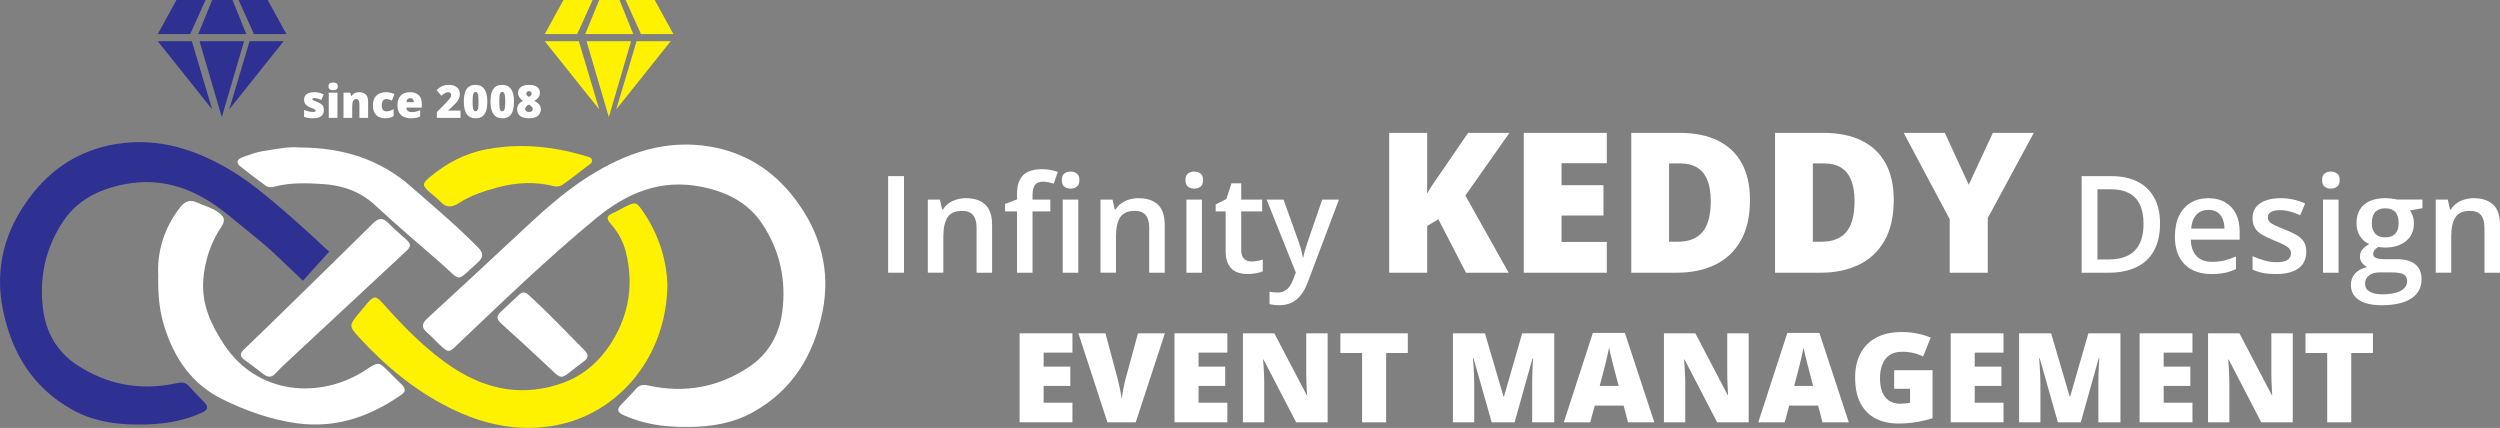 <svg xmlns="http://www.w3.org/2000/svg" xmlns:xlink="http://www.w3.org/1999/xlink" id="Layer_1" x="0px" y="0px" width="363.819px" height="62.273px" viewBox="0 0 363.819 62.273" xml:space="preserve">
<rect x="0" y="0" width="363.819" height="62.273" fill="#808080" stroke="none"/>
<g>
	<g>
		<path fill="#FFFFFF" d="M129.247,39.688V25.632h2.308v14.055H129.247z"></path>
		<path fill="#FFFFFF" d="M140.572,28.843c1.198,0,2.133,0.31,2.802,0.928c0.67,0.619,1.005,1.61,1.005,2.975v6.941h-2.259v-6.519    c0-0.826-0.17-1.446-0.51-1.86c-0.34-0.413-0.865-0.62-1.577-0.62c-1.032,0-1.748,0.317-2.148,0.952    c-0.401,0.634-0.601,1.554-0.601,2.758v5.288h-2.259V29.045h1.759l0.317,1.442h0.125c0.23-0.372,0.518-0.678,0.86-0.918    c0.343-0.24,0.728-0.421,1.154-0.543C139.667,28.904,140.111,28.843,140.572,28.843z"></path>
		<path fill="#FFFFFF" d="M152.849,30.766h-2.586v8.921h-2.259v-8.921h-1.74V29.68l1.74-0.664v-0.74    c0-0.903,0.143-1.621,0.428-2.153s0.695-0.915,1.23-1.149s1.174-0.351,1.918-0.351c0.487,0,0.933,0.04,1.336,0.12    s0.744,0.172,1.019,0.274l-0.586,1.711c-0.218-0.07-0.461-0.136-0.73-0.197c-0.27-0.061-0.558-0.091-0.865-0.091    c-0.513,0-0.89,0.16-1.13,0.48s-0.36,0.788-0.36,1.404v0.721h2.586V30.766z M155.801,24.969c0.346,0,0.646,0.093,0.899,0.279    c0.253,0.186,0.38,0.506,0.38,0.961c0,0.449-0.127,0.768-0.38,0.957c-0.253,0.189-0.553,0.284-0.899,0.284    c-0.359,0-0.662-0.094-0.909-0.284c-0.247-0.189-0.37-0.508-0.37-0.957c0-0.455,0.124-0.775,0.37-0.961    C155.139,25.062,155.442,24.969,155.801,24.969z M156.916,29.045v10.642h-2.259V29.045H156.916z"></path>
		<path fill="#FFFFFF" d="M165.694,28.843c1.198,0,2.133,0.31,2.802,0.928c0.67,0.619,1.005,1.61,1.005,2.975v6.941h-2.259v-6.519    c0-0.826-0.17-1.446-0.51-1.86c-0.34-0.413-0.865-0.62-1.577-0.62c-1.032,0-1.748,0.317-2.148,0.952    c-0.401,0.634-0.601,1.554-0.601,2.758v5.288h-2.259V29.045h1.759l0.317,1.442h0.125c0.23-0.372,0.518-0.678,0.86-0.918    c0.343-0.24,0.728-0.421,1.154-0.543C164.789,28.904,165.232,28.843,165.694,28.843z"></path>
		<path fill="#FFFFFF" d="M173.799,24.969c0.346,0,0.646,0.093,0.899,0.279c0.253,0.186,0.38,0.506,0.38,0.961    c0,0.449-0.127,0.768-0.38,0.957c-0.253,0.189-0.553,0.284-0.899,0.284c-0.359,0-0.662-0.094-0.909-0.284    c-0.247-0.189-0.37-0.508-0.37-0.957c0-0.455,0.124-0.775,0.37-0.961C173.137,25.062,173.44,24.969,173.799,24.969z     M174.914,29.045v10.642h-2.259V29.045H174.914z"></path>
		<path fill="#FFFFFF" d="M182.105,38.053c0.295,0,0.586-0.027,0.875-0.081c0.288-0.055,0.552-0.12,0.788-0.197v1.711    c-0.25,0.109-0.573,0.202-0.971,0.279s-0.811,0.115-1.24,0.115c-0.603,0-1.144-0.101-1.625-0.303    c-0.48-0.202-0.862-0.55-1.144-1.044c-0.282-0.493-0.423-1.176-0.423-2.047v-5.72h-1.452v-1.01l1.557-0.798l0.74-2.278h1.423    v2.365h3.048v1.721h-3.048v5.691c0,0.539,0.134,0.939,0.403,1.202C181.307,37.922,181.663,38.053,182.105,38.053z"></path>
		<path fill="#FFFFFF" d="M184.327,29.045h2.461l2.182,6.076c0.097,0.275,0.185,0.546,0.265,0.813    c0.08,0.266,0.151,0.527,0.212,0.783s0.11,0.513,0.148,0.77h0.059c0.063-0.334,0.154-0.707,0.273-1.121    c0.119-0.413,0.252-0.828,0.398-1.244l2.096-6.076h2.434l-4.567,12.103c-0.263,0.692-0.585,1.284-0.966,1.774    c-0.382,0.49-0.832,0.862-1.351,1.115c-0.52,0.253-1.112,0.38-1.779,0.38c-0.32,0-0.599-0.018-0.836-0.053    s-0.439-0.072-0.605-0.111v-1.807c0.135,0.031,0.304,0.061,0.51,0.086c0.205,0.025,0.416,0.039,0.634,0.039    c0.404,0,0.753-0.081,1.048-0.241s0.545-0.386,0.75-0.678s0.375-0.623,0.51-0.995l0.375-1L184.327,29.045z"></path>
		<path fill="#FFFFFF" d="M219.553,39.688h-6.208l-4.022-7.781l-1.629,0.974v6.807h-5.526v-20.35h5.526v8.839    c0.231-0.445,0.498-0.891,0.801-1.336c0.301-0.445,0.596-0.868,0.883-1.267l4.273-6.236h6.014l-6.417,9.117L219.553,39.688z"></path>
		<path fill="#FFFFFF" d="M233.834,39.688h-12.082v-20.35h12.082v4.413h-6.584v3.202h6.098v4.412h-6.098v3.841h6.584V39.688z"></path>
		<path fill="#FFFFFF" d="M254.672,29.082c0,2.366-0.441,4.333-1.322,5.901c-0.882,1.568-2.123,2.745-3.724,3.529    s-3.482,1.176-5.645,1.176h-6.584v-20.35h7.044c2.189,0,4.045,0.376,5.567,1.128c1.521,0.751,2.679,1.851,3.473,3.299    C254.276,25.211,254.672,26.984,254.672,29.082z M248.965,29.276c0-1.234-0.165-2.257-0.494-3.069    c-0.33-0.812-0.824-1.419-1.482-1.823c-0.659-0.403-1.49-0.605-2.492-0.605h-1.6v11.4h1.225c1.67,0,2.895-0.484,3.674-1.455    C248.576,32.754,248.965,31.271,248.965,29.276z"></path>
		<path fill="#FFFFFF" d="M275.593,29.082c0,2.366-0.44,4.333-1.322,5.901c-0.882,1.568-2.123,2.745-3.724,3.529    c-1.602,0.784-3.482,1.176-5.645,1.176h-6.584v-20.35h7.043c2.19,0,4.047,0.376,5.568,1.128c1.521,0.751,2.68,1.851,3.473,3.299    C275.196,25.211,275.593,26.984,275.593,29.082z M269.886,29.276c0-1.234-0.165-2.257-0.494-3.069    c-0.329-0.812-0.823-1.419-1.482-1.823c-0.659-0.403-1.489-0.605-2.491-0.605h-1.602v11.4h1.225c1.671,0,2.896-0.484,3.676-1.455    C269.497,32.754,269.886,31.271,269.886,29.276z"></path>
		<path fill="#FFFFFF" d="M286.506,26.882l3.508-7.545h5.957l-6.695,12.402v7.948h-5.539v-7.781l-6.695-12.569h5.984L286.506,26.882    z"></path>
		<path fill="#FFFFFF" d="M314.344,32.525c0,1.583-0.295,2.904-0.885,3.965c-0.59,1.062-1.445,1.859-2.566,2.395    c-1.122,0.535-2.475,0.803-4.058,0.803h-3.903V25.632h4.326c1.455,0,2.711,0.261,3.77,0.783c1.057,0.522,1.875,1.295,2.451,2.317    S314.344,31.019,314.344,32.525z M311.941,32.593c0-1.154-0.181-2.102-0.544-2.846c-0.361-0.744-0.894-1.296-1.596-1.659    c-0.701-0.362-1.565-0.543-2.591-0.543h-1.971v10.209h1.634c1.699,0,2.969-0.433,3.808-1.298    C311.521,35.592,311.941,34.304,311.941,32.593z"></path>
		<path fill="#FFFFFF" d="M321.372,28.843c0.949,0,1.764,0.195,2.442,0.586s1.202,0.946,1.567,1.664s0.548,1.576,0.548,2.576v1.212    h-7.104c0.025,1.031,0.303,1.826,0.831,2.384s1.271,0.837,2.226,0.837c0.68,0,1.29-0.066,1.832-0.197    c0.541-0.132,1.101-0.325,1.678-0.582v1.836c-0.532,0.25-1.074,0.434-1.625,0.549s-1.211,0.173-1.98,0.173    c-1.045,0-1.963-0.204-2.754-0.61c-0.793-0.407-1.41-1.015-1.856-1.822c-0.445-0.808-0.668-1.811-0.668-3.009    c0-1.192,0.202-2.205,0.605-3.038c0.403-0.833,0.972-1.468,1.702-1.904S320.398,28.843,321.372,28.843z M321.372,30.545    c-0.711,0-1.286,0.231-1.725,0.692c-0.439,0.462-0.697,1.138-0.774,2.029h4.845c-0.006-0.532-0.094-1.003-0.264-1.413    s-0.426-0.731-0.77-0.961C322.341,30.661,321.904,30.545,321.372,30.545z"></path>
		<path fill="#FFFFFF" d="M335.629,36.649c0,0.698-0.17,1.288-0.51,1.769c-0.339,0.481-0.834,0.845-1.484,1.092    c-0.65,0.246-1.447,0.37-2.389,0.37c-0.744,0-1.384-0.053-1.919-0.159c-0.535-0.105-1.04-0.268-1.515-0.485v-1.951    c0.507,0.237,1.076,0.442,1.707,0.615s1.229,0.26,1.793,0.26c0.744,0,1.279-0.117,1.605-0.352c0.327-0.233,0.49-0.546,0.49-0.937    c0-0.231-0.065-0.438-0.197-0.621c-0.131-0.182-0.375-0.371-0.73-0.566s-0.877-0.432-1.563-0.707    c-0.672-0.27-1.24-0.538-1.701-0.808c-0.461-0.269-0.811-0.595-1.048-0.976s-0.356-0.87-0.356-1.466    c0-0.942,0.374-1.659,1.121-2.149c0.746-0.49,1.734-0.735,2.965-0.735c0.654,0,1.271,0.065,1.852,0.197    c0.58,0.131,1.148,0.322,1.707,0.572l-0.712,1.702c-0.481-0.211-0.964-0.386-1.447-0.524c-0.483-0.138-0.976-0.207-1.476-0.207    c-0.584,0-1.027,0.09-1.332,0.269c-0.305,0.18-0.456,0.436-0.456,0.769c0,0.25,0.073,0.462,0.221,0.634    c0.147,0.173,0.402,0.346,0.765,0.52c0.361,0.173,0.867,0.388,1.514,0.644c0.635,0.244,1.185,0.499,1.649,0.765    c0.464,0.266,0.821,0.591,1.071,0.976S335.629,36.041,335.629,36.649z"></path>
		<path fill="#FFFFFF" d="M339.207,24.969c0.347,0,0.646,0.093,0.899,0.279c0.252,0.186,0.379,0.506,0.379,0.961    c0,0.449-0.127,0.768-0.379,0.957c-0.254,0.189-0.553,0.284-0.899,0.284c-0.358,0-0.662-0.094-0.909-0.284    c-0.246-0.189-0.369-0.508-0.369-0.957c0-0.455,0.123-0.775,0.369-0.961C338.544,25.062,338.848,24.969,339.207,24.969z     M340.322,29.045v10.642h-2.259V29.045H340.322z"></path>
		<path fill="#FFFFFF" d="M346.59,44.418c-1.443,0-2.549-0.26-3.317-0.779s-1.153-1.246-1.153-2.182    c0-0.654,0.205-1.207,0.615-1.659s0.996-0.765,1.759-0.938c-0.288-0.128-0.536-0.328-0.745-0.601    c-0.208-0.272-0.313-0.575-0.313-0.908c0-0.397,0.112-0.737,0.337-1.02c0.224-0.281,0.561-0.555,1.009-0.817    c-0.557-0.237-1.004-0.623-1.341-1.158s-0.505-1.165-0.505-1.889c0-0.769,0.164-1.424,0.49-1.966    c0.327-0.541,0.805-0.955,1.434-1.24c0.627-0.285,1.387-0.428,2.277-0.428c0.193,0,0.402,0.012,0.631,0.034    c0.227,0.023,0.438,0.048,0.634,0.077c0.196,0.029,0.345,0.06,0.447,0.092h3.683v1.259l-1.809,0.336    c0.174,0.244,0.312,0.521,0.414,0.832c0.103,0.311,0.154,0.648,0.154,1.013c0,1.103-0.381,1.97-1.14,2.602    c-0.76,0.631-1.806,0.946-3.14,0.946c-0.32-0.013-0.631-0.038-0.932-0.077c-0.23,0.142-0.407,0.297-0.529,0.467    c-0.121,0.17-0.183,0.36-0.183,0.572c0,0.173,0.062,0.313,0.183,0.418c0.122,0.105,0.303,0.184,0.543,0.235    s0.534,0.077,0.88,0.077h1.837c1.166,0,2.057,0.246,2.672,0.74c0.615,0.493,0.924,1.218,0.924,2.173c0,1.211-0.5,2.146-1.5,2.802    C349.907,44.089,348.467,44.418,346.59,44.418z M346.676,42.831c0.789,0,1.451-0.077,1.99-0.23    c0.538-0.153,0.945-0.374,1.221-0.659s0.414-0.623,0.414-1.014c0-0.346-0.087-0.612-0.26-0.798    c-0.174-0.187-0.434-0.314-0.779-0.385s-0.775-0.105-1.288-0.105h-1.673c-0.416,0-0.785,0.065-1.105,0.196    c-0.32,0.132-0.568,0.322-0.745,0.572s-0.265,0.552-0.265,0.904c0,0.486,0.217,0.861,0.648,1.125    C345.268,42.7,345.881,42.831,346.676,42.831z M347.119,34.544c0.66,0,1.15-0.181,1.471-0.543    c0.321-0.362,0.481-0.873,0.481-1.533c0-0.718-0.166-1.256-0.496-1.615s-0.818-0.539-1.466-0.539    c-0.634,0-1.116,0.183-1.446,0.548c-0.33,0.365-0.496,0.907-0.496,1.624c0,0.647,0.166,1.152,0.496,1.515    S346.477,34.544,347.119,34.544z"></path>
		<path fill="#FFFFFF" d="M360.011,28.843c1.198,0,2.133,0.31,2.802,0.928c0.67,0.619,1.006,1.61,1.006,2.975v6.941h-2.26v-6.519    c0-0.826-0.17-1.446-0.51-1.86c-0.34-0.413-0.865-0.62-1.576-0.62c-1.032,0-1.748,0.317-2.148,0.952    c-0.401,0.634-0.602,1.554-0.602,2.758v5.288h-2.26V29.045h1.76l0.317,1.442h0.125c0.23-0.372,0.518-0.678,0.86-0.918    c0.343-0.24,0.728-0.421,1.154-0.543C359.106,28.904,359.549,28.843,360.011,28.843z"></path>
		<path fill="#FFFFFF" d="M156.068,61.457h-7.689v-12.95h7.689v2.808h-4.19v2.037h3.88v2.809h-3.88v2.444h4.19V61.457z"></path>
		<path fill="#FFFFFF" d="M169.523,48.507l-4.243,12.95h-4.119l-4.225-12.95h3.933l1.763,6.563c0.065,0.248,0.14,0.565,0.226,0.952    s0.166,0.772,0.239,1.156s0.12,0.696,0.137,0.938c0.023-0.242,0.068-0.552,0.133-0.93s0.138-0.758,0.217-1.139    s0.155-0.695,0.226-0.943l1.798-6.599H169.523z"></path>
		<path fill="#FFFFFF" d="M178.612,61.457h-7.689v-12.95h7.689v2.808h-4.19v2.037h3.88v2.809h-3.88v2.444h4.19V61.457z"></path>
		<path fill="#FFFFFF" d="M193.209,61.457h-4.588l-4.73-9.124h-0.08c0.029,0.278,0.057,0.611,0.08,1.001s0.044,0.787,0.062,1.191    s0.027,0.77,0.027,1.094v5.838h-3.101v-12.95h4.571l4.713,8.999h0.053c-0.018-0.283-0.035-0.612-0.053-0.987    s-0.035-0.755-0.049-1.138c-0.016-0.385-0.022-0.724-0.022-1.02v-5.854h3.118V61.457z"></path>
		<path fill="#FFFFFF" d="M201.721,61.457h-3.498v-10.09h-3.162v-2.86h9.814v2.86h-3.154V61.457z"></path>
		<path fill="#FFFFFF" d="M217.082,61.457l-2.648-9.328h-0.079c0.023,0.242,0.048,0.57,0.074,0.983    c0.027,0.414,0.053,0.859,0.076,1.338s0.035,0.938,0.035,1.382v5.625h-3.101v-12.95h4.659l2.701,9.194h0.072l2.648-9.194h4.668    v12.95h-3.216v-5.678c0-0.408,0.007-0.847,0.022-1.316c0.014-0.469,0.032-0.912,0.053-1.328s0.04-0.745,0.058-0.987h-0.079    l-2.613,9.31H217.082z"></path>
		<path fill="#FFFFFF" d="M236.923,61.457l-0.638-2.428h-4.207l-0.656,2.428h-3.844l4.225-13.004h4.668l4.279,13.004H236.923z     M235.559,56.16L235,54.034c-0.059-0.23-0.145-0.56-0.256-0.988c-0.113-0.428-0.224-0.87-0.332-1.328    c-0.109-0.458-0.193-0.834-0.253-1.13c-0.054,0.296-0.128,0.66-0.226,1.094c-0.098,0.435-0.198,0.864-0.302,1.289    c-0.103,0.426-0.193,0.779-0.271,1.063l-0.558,2.126H235.559z"></path>
		<path fill="#FFFFFF" d="M254.48,61.457h-4.589l-4.73-9.124h-0.079c0.029,0.278,0.056,0.611,0.079,1.001s0.045,0.787,0.063,1.191    s0.027,0.77,0.027,1.094v5.838h-3.102v-12.95h4.571l4.712,8.999h0.054c-0.018-0.283-0.036-0.612-0.054-0.987    s-0.033-0.755-0.049-1.138c-0.014-0.385-0.021-0.724-0.021-1.02v-5.854h3.118V61.457z"></path>
		<path fill="#FFFFFF" d="M265.225,61.457l-0.639-2.428h-4.207l-0.656,2.428h-3.844l4.225-13.004h4.669l4.278,13.004H265.225z     M263.86,56.16l-0.558-2.126c-0.06-0.23-0.145-0.56-0.257-0.988c-0.112-0.428-0.223-0.87-0.332-1.328s-0.193-0.834-0.252-1.13    c-0.054,0.296-0.129,0.66-0.227,1.094c-0.098,0.435-0.197,0.864-0.301,1.289c-0.104,0.426-0.193,0.779-0.271,1.063l-0.558,2.126    H263.86z"></path>
		<path fill="#FFFFFF" d="M275.65,53.875h5.589v6.979c-0.667,0.23-1.432,0.418-2.293,0.563c-0.863,0.145-1.767,0.217-2.711,0.217    c-1.246,0-2.339-0.242-3.277-0.726c-0.939-0.484-1.672-1.222-2.197-2.211c-0.525-0.988-0.788-2.239-0.788-3.751    c0-1.358,0.26-2.532,0.779-3.521c0.52-0.99,1.286-1.754,2.299-2.295c1.013-0.54,2.255-0.811,3.725-0.811    c0.81,0,1.577,0.077,2.304,0.23c0.726,0.153,1.357,0.349,1.895,0.585l-1.107,2.745c-0.466-0.229-0.95-0.402-1.452-0.518    s-1.042-0.173-1.621-0.173c-0.773,0-1.396,0.175-1.864,0.522c-0.47,0.349-0.811,0.813-1.023,1.396    c-0.213,0.581-0.318,1.224-0.318,1.927c0,0.803,0.113,1.48,0.341,2.032c0.228,0.553,0.561,0.972,1.001,1.258    c0.439,0.287,0.973,0.43,1.599,0.43c0.206,0,0.459-0.015,0.757-0.044c0.299-0.029,0.524-0.064,0.678-0.106v-2.028h-2.312V53.875z"></path>
		<path fill="#FFFFFF" d="M291.568,61.457h-7.688v-12.95h7.688v2.808h-4.19v2.037h3.881v2.809h-3.881v2.444h4.19V61.457z"></path>
		<path fill="#FFFFFF" d="M299.478,61.457l-2.648-9.328h-0.079c0.023,0.242,0.048,0.57,0.074,0.983    c0.027,0.414,0.053,0.859,0.076,1.338s0.035,0.938,0.035,1.382v5.625h-3.101v-12.95h4.659l2.701,9.194h0.072l2.648-9.194h4.668    v12.95h-3.216v-5.678c0-0.408,0.007-0.847,0.022-1.316c0.014-0.469,0.032-0.912,0.053-1.328s0.04-0.745,0.058-0.987h-0.079    l-2.613,9.31H299.478z"></path>
		<path fill="#FFFFFF" d="M319.063,61.457h-7.689v-12.95h7.689v2.808h-4.189v2.037h3.879v2.809h-3.879v2.444h4.189V61.457z"></path>
		<path fill="#FFFFFF" d="M333.661,61.457h-4.588l-4.73-9.124h-0.08c0.029,0.278,0.057,0.611,0.08,1.001s0.044,0.787,0.062,1.191    s0.026,0.77,0.026,1.094v5.838h-3.1v-12.95h4.57l4.713,8.999h0.053c-0.018-0.283-0.035-0.612-0.053-0.987    s-0.035-0.755-0.049-1.138c-0.016-0.385-0.022-0.724-0.022-1.02v-5.854h3.118V61.457z"></path>
		<path fill="#FFFFFF" d="M342.172,61.457h-3.498v-10.09h-3.162v-2.86h9.814v2.86h-3.154V61.457z"></path>
	</g>
	<g>
		<g>
			<path fill="#FFFFFF" d="M47.133,16.023c0,0.233-0.052,0.439-0.155,0.618c-0.104,0.179-0.269,0.319-0.497,0.42     c-0.228,0.101-0.527,0.152-0.898,0.152c-0.261,0-0.495-0.014-0.7-0.042c-0.206-0.028-0.415-0.082-0.626-0.162v-1.013     c0.231,0.106,0.466,0.182,0.706,0.229s0.428,0.069,0.566,0.069c0.142,0,0.246-0.016,0.312-0.047s0.099-0.078,0.099-0.141     c0-0.054-0.022-0.1-0.066-0.138c-0.044-0.038-0.123-0.081-0.236-0.131s-0.272-0.116-0.478-0.201     c-0.203-0.084-0.372-0.176-0.506-0.275c-0.135-0.1-0.236-0.218-0.303-0.356c-0.067-0.138-0.1-0.307-0.1-0.508     c0-0.358,0.138-0.628,0.414-0.809c0.276-0.182,0.642-0.272,1.097-0.272c0.242,0,0.469,0.027,0.683,0.08     c0.214,0.053,0.435,0.13,0.664,0.231l-0.346,0.815c-0.181-0.082-0.365-0.148-0.55-0.198c-0.186-0.049-0.333-0.074-0.443-0.074     c-0.099,0-0.176,0.013-0.229,0.039c-0.054,0.026-0.081,0.063-0.081,0.113c0,0.045,0.019,0.085,0.057,0.12s0.109,0.075,0.215,0.12     c0.105,0.045,0.26,0.109,0.462,0.191c0.214,0.086,0.39,0.179,0.529,0.277s0.243,0.217,0.311,0.357     C47.099,15.629,47.133,15.807,47.133,16.023z"></path>
			<path fill="#FFFFFF" d="M48.479,12.007c0.181,0,0.339,0.038,0.474,0.113c0.135,0.076,0.203,0.226,0.203,0.45     c0,0.218-0.067,0.365-0.203,0.442c-0.135,0.077-0.292,0.115-0.474,0.115c-0.186,0-0.344-0.038-0.474-0.115     c-0.131-0.077-0.196-0.224-0.196-0.442c0-0.224,0.065-0.374,0.196-0.45C48.136,12.044,48.293,12.007,48.479,12.007z      M49.107,13.482v3.667h-1.265v-3.667H49.107z"></path>
			<path fill="#FFFFFF" d="M52.285,13.417c0.378,0,0.686,0.107,0.926,0.321c0.239,0.213,0.359,0.555,0.359,1.026v2.385h-1.266v-2     c0-0.244-0.035-0.428-0.105-0.552c-0.07-0.124-0.183-0.186-0.338-0.186c-0.239,0-0.4,0.097-0.482,0.292s-0.123,0.475-0.123,0.84     v1.605h-1.265v-3.667h0.955l0.171,0.486h0.048c0.078-0.117,0.17-0.216,0.278-0.298s0.232-0.145,0.373-0.188     C51.956,13.439,52.112,13.417,52.285,13.417z"></path>
			<path fill="#FFFFFF" d="M56.1,17.213c-0.371,0-0.693-0.066-0.967-0.199c-0.274-0.133-0.486-0.337-0.636-0.615     c-0.15-0.277-0.225-0.633-0.225-1.066c0-0.444,0.083-0.808,0.251-1.091c0.167-0.282,0.396-0.49,0.688-0.624     c0.291-0.134,0.621-0.201,0.99-0.201c0.224,0,0.438,0.025,0.639,0.075c0.202,0.05,0.389,0.118,0.562,0.204l-0.373,0.936     c-0.151-0.067-0.292-0.12-0.422-0.16c-0.131-0.04-0.266-0.06-0.406-0.06c-0.127,0-0.24,0.033-0.336,0.1     c-0.097,0.067-0.173,0.168-0.227,0.303c-0.054,0.135-0.081,0.306-0.081,0.513c0,0.211,0.027,0.382,0.083,0.511     s0.131,0.223,0.23,0.281c0.098,0.059,0.21,0.088,0.338,0.088c0.184,0,0.366-0.029,0.548-0.086     c0.183-0.057,0.355-0.137,0.52-0.238v1.007c-0.151,0.099-0.321,0.178-0.511,0.236C56.574,17.185,56.353,17.213,56.1,17.213z"></path>
			<path fill="#FFFFFF" d="M59.653,13.417c0.356,0,0.663,0.063,0.922,0.187c0.259,0.124,0.458,0.31,0.599,0.558     c0.141,0.248,0.21,0.559,0.21,0.932v0.563h-2.262c0.011,0.192,0.083,0.349,0.215,0.472c0.133,0.123,0.329,0.185,0.587,0.185     c0.229,0,0.438-0.022,0.629-0.068s0.388-0.116,0.591-0.21v0.909c-0.177,0.093-0.37,0.161-0.579,0.204     c-0.209,0.043-0.474,0.064-0.793,0.064c-0.369,0-0.699-0.065-0.99-0.197c-0.292-0.131-0.521-0.335-0.688-0.611     c-0.167-0.276-0.251-0.631-0.251-1.064c0-0.44,0.076-0.802,0.227-1.086s0.362-0.494,0.634-0.631     C58.977,13.486,59.293,13.417,59.653,13.417z M59.698,14.279c-0.148,0-0.273,0.047-0.374,0.141s-0.159,0.241-0.176,0.441h1.087     c-0.002-0.107-0.024-0.206-0.065-0.294c-0.041-0.089-0.101-0.159-0.18-0.211S59.815,14.279,59.698,14.279z"></path>
			<path fill="#FFFFFF" d="M67.015,17.149h-3.434v-0.841l1.155-1.168c0.24-0.25,0.426-0.451,0.558-0.602     c0.133-0.151,0.226-0.279,0.28-0.385c0.054-0.106,0.081-0.215,0.081-0.33c0-0.14-0.045-0.242-0.136-0.304     s-0.197-0.094-0.32-0.094c-0.149,0-0.299,0.042-0.452,0.128c-0.152,0.085-0.324,0.211-0.516,0.377l-0.702-0.822     c0.143-0.127,0.293-0.248,0.453-0.364s0.349-0.21,0.566-0.283s0.483-0.11,0.796-0.11c0.321,0,0.601,0.056,0.836,0.168     c0.236,0.112,0.419,0.266,0.549,0.461c0.129,0.195,0.194,0.417,0.194,0.665c0,0.274-0.05,0.519-0.15,0.733     c-0.1,0.215-0.25,0.429-0.451,0.644c-0.201,0.215-0.451,0.458-0.751,0.73l-0.346,0.311v0.033h1.79V17.149z"></path>
			<path fill="#FFFFFF" d="M70.918,14.79c0,0.38-0.03,0.719-0.091,1.018s-0.157,0.553-0.29,0.762     c-0.133,0.209-0.308,0.369-0.526,0.479c-0.218,0.11-0.485,0.165-0.803,0.165c-0.395,0-0.718-0.096-0.971-0.289     c-0.252-0.193-0.438-0.471-0.558-0.832s-0.18-0.795-0.18-1.303c0-0.511,0.055-0.948,0.164-1.312     c0.109-0.364,0.289-0.643,0.539-0.837c0.25-0.194,0.586-0.291,1.006-0.291c0.395,0,0.718,0.097,0.969,0.29     c0.251,0.193,0.438,0.471,0.559,0.834C70.857,13.838,70.918,14.276,70.918,14.79z M68.772,14.79c0,0.309,0.011,0.567,0.034,0.777     c0.023,0.209,0.066,0.367,0.129,0.471c0.064,0.104,0.155,0.157,0.273,0.157s0.209-0.052,0.272-0.157s0.106-0.261,0.129-0.47     c0.024-0.208,0.036-0.467,0.036-0.778c0-0.313-0.012-0.573-0.036-0.783c-0.023-0.209-0.067-0.368-0.129-0.474     c-0.063-0.107-0.153-0.16-0.272-0.16s-0.209,0.053-0.273,0.16c-0.063,0.106-0.106,0.265-0.129,0.474     C68.784,14.216,68.772,14.477,68.772,14.79z"></path>
			<path fill="#FFFFFF" d="M74.801,14.79c0,0.38-0.03,0.719-0.091,1.018s-0.157,0.553-0.29,0.762     c-0.133,0.209-0.308,0.369-0.526,0.479c-0.218,0.11-0.485,0.165-0.803,0.165c-0.395,0-0.718-0.096-0.971-0.289     c-0.252-0.193-0.438-0.471-0.558-0.832s-0.18-0.795-0.18-1.303c0-0.511,0.055-0.948,0.164-1.312     c0.109-0.364,0.289-0.643,0.539-0.837c0.25-0.194,0.586-0.291,1.006-0.291c0.395,0,0.718,0.097,0.969,0.29     c0.251,0.193,0.438,0.471,0.559,0.834C74.741,13.838,74.801,14.276,74.801,14.79z M72.656,14.79c0,0.309,0.011,0.567,0.034,0.777     c0.023,0.209,0.066,0.367,0.129,0.471c0.064,0.104,0.155,0.157,0.273,0.157s0.209-0.052,0.272-0.157s0.106-0.261,0.129-0.47     c0.024-0.208,0.036-0.467,0.036-0.778c0-0.313-0.012-0.573-0.036-0.783c-0.023-0.209-0.067-0.368-0.129-0.474     c-0.063-0.107-0.153-0.16-0.272-0.16s-0.209,0.053-0.273,0.16c-0.063,0.106-0.106,0.265-0.129,0.474     C72.667,14.216,72.656,14.477,72.656,14.79z"></path>
			<path fill="#FFFFFF" d="M76.989,12.35c0.313,0,0.587,0.042,0.824,0.126c0.236,0.084,0.421,0.212,0.555,0.384     c0.134,0.171,0.201,0.387,0.201,0.646c0,0.189-0.035,0.356-0.105,0.5c-0.07,0.144-0.167,0.269-0.288,0.375     c-0.122,0.107-0.263,0.199-0.422,0.277c0.149,0.084,0.296,0.182,0.443,0.294c0.146,0.112,0.269,0.244,0.366,0.396     s0.146,0.333,0.146,0.542c0,0.252-0.062,0.479-0.185,0.678c-0.123,0.2-0.312,0.357-0.566,0.473     c-0.254,0.115-0.581,0.173-0.98,0.173c-0.399,0-0.726-0.055-0.98-0.165c-0.254-0.11-0.441-0.264-0.562-0.461     c-0.12-0.197-0.179-0.426-0.179-0.685c0-0.22,0.037-0.405,0.111-0.557c0.075-0.15,0.176-0.279,0.306-0.385     c0.129-0.105,0.277-0.201,0.443-0.285c-0.132-0.088-0.252-0.188-0.363-0.301c-0.11-0.112-0.197-0.24-0.262-0.385     c-0.064-0.145-0.097-0.309-0.097-0.492c0-0.254,0.068-0.467,0.204-0.637c0.136-0.17,0.324-0.298,0.565-0.383     C76.402,12.393,76.678,12.35,76.989,12.35z M76.426,15.851c0,0.132,0.047,0.238,0.142,0.32c0.095,0.082,0.227,0.123,0.395,0.123     c0.196,0,0.34-0.037,0.432-0.111c0.091-0.074,0.137-0.177,0.137-0.306c0-0.098-0.028-0.186-0.085-0.264     c-0.057-0.079-0.124-0.147-0.199-0.206c-0.076-0.058-0.141-0.104-0.197-0.136l-0.087-0.052c-0.097,0.05-0.186,0.105-0.267,0.167     s-0.146,0.13-0.196,0.207C76.451,15.67,76.426,15.756,76.426,15.851z M76.982,13.272c-0.106,0-0.198,0.031-0.275,0.093     c-0.078,0.061-0.116,0.145-0.116,0.25c0,0.069,0.017,0.133,0.05,0.193c0.034,0.059,0.079,0.113,0.136,0.163     s0.121,0.095,0.192,0.136c0.063-0.037,0.124-0.076,0.185-0.12s0.111-0.095,0.152-0.155s0.062-0.133,0.062-0.217     c0-0.106-0.038-0.189-0.115-0.25C77.176,13.303,77.086,13.272,76.982,13.272z"></path>
		</g>
		<g>
			<polygon fill="#FFF200" points="87.199,15.92 84.239,6 79.279,6    "></polygon>
			<polygon fill="#FFF200" points="89.679,15.92 92.639,6 97.6,6    "></polygon>
			<polygon fill="#FFF200" points="85.359,6 91.839,6 88.6,17.041    "></polygon>
			<polygon fill="#FFF200" points="83.999,4.96 79.279,4.96 81.999,0 86.239,0    "></polygon>
			<polygon fill="#FFF200" points="93.279,4.96 98,4.96 95.28,0 91.04,0    "></polygon>
			<polygon fill="#FFF200" points="87.199,0 90.159,0 92.159,4.96 85.173,4.96    "></polygon>
		</g>
		<g>
			<polygon fill="#2E3192" points="30.879,15.92 27.919,6 22.958,6    "></polygon>
			<polygon fill="#2E3192" points="33.359,15.92 36.319,6 41.279,6    "></polygon>
			<polygon fill="#2E3192" points="29.039,6 35.519,6 32.279,17.041    "></polygon>
			<polygon fill="#2E3192" points="27.679,4.96 22.958,4.96 25.679,0 29.918,0    "></polygon>
			<polygon fill="#2E3192" points="36.958,4.96 41.679,4.96 38.959,0 34.719,0    "></polygon>
			<polygon fill="#2E3192" points="30.879,0 33.839,0 35.839,4.96 28.852,4.96    "></polygon>
		</g>
		<g>
			<path fill-rule="evenodd" clip-rule="evenodd" fill="#FFFFFF" d="M100.037,62.134c-3.464,0.027-6.44-0.437-9.271-1.707     c-0.92-0.412-1.068-0.855-0.332-1.587c0.764-0.761,1.497-1.554,2.225-2.351c0.514-0.562,1.134-0.506,1.777-0.367     c5.238,1.132,10.123,0.242,14.566-2.722c2.812-1.876,4.397-4.677,4.835-7.976c0.607-4.59-0.317-8.946-2.896-12.828     c-2.084-3.14-5.234-4.691-8.858-5.412c-5.902-1.176-10.797,0.85-15.286,4.539c-7.082,5.823-13.659,12.191-20.298,18.494     c-1.182,1.121-1.208,1.132-2.426,0.031c-0.651-0.589-1.227-1.266-1.896-1.829c-0.903-0.759-0.804-1.344,0.043-2.117     c4.31-3.941,8.582-7.922,12.855-11.901c3.397-3.165,6.771-6.351,10.738-8.824c5.384-3.354,11.091-5.334,17.547-4.24     c5.146,0.871,9.233,3.518,12.343,7.623c3.683,4.863,5.213,10.351,3.997,16.4c-1.263,6.277-4.336,11.398-10.085,14.605     C106.85,61.506,103.747,62.14,100.037,62.134z"></path>
			<path fill-rule="evenodd" clip-rule="evenodd" fill="#2E3192" d="M47.903,36.626c-3.396-3.164-9.64-8.928-13.607-11.402     c-5.383-3.355-11.091-5.334-17.547-4.24c-5.146,0.873-9.233,3.518-12.342,7.625c-3.683,4.862-5.212,10.349-3.997,16.4     c1.262,6.276,4.334,11.398,10.086,14.604c2.764,1.541,5.866,2.174,9.576,2.169c3.465,0.027,6.441-0.438,9.272-1.708     c0.92-0.412,1.067-0.855,0.333-1.586c-0.764-0.761-1.498-1.556-2.226-2.35c-0.514-0.563-1.134-0.508-1.778-0.369     c-5.237,1.133-10.123,0.242-14.565-2.722c-2.813-1.876-4.397-4.676-4.834-7.976c-0.609-4.59,0.318-8.946,2.894-12.828     c2.085-3.139,5.236-4.69,8.859-5.412c5.902-1.176,10.796,0.85,15.287,4.54c7.082,5.822,4.13,3.178,10.77,9.479"></path>
			<path fill-rule="evenodd" clip-rule="evenodd" fill="#FFF200" d="M97.121,41.399c-0.065,10.322-6.933,18.719-16.183,20.486     c-5.475,1.045-10.646-0.096-15.58-2.571c-5.072-2.547-9.34-6.108-13.147-10.268c-1.402-1.53-1.409-1.716-0.121-3.273     c0.483-0.585,0.956-1.181,1.453-1.753c0.852-0.979,1.192-0.964,2.093,0.043c3.147,3.519,6.394,6.914,10.395,9.52     c4.985,3.244,10.29,4.158,15.899,2.137c3.077-1.109,5.472-3.27,7.193-6.09c2.459-4.029,3.089-8.348,1.968-12.924     c-0.389-1.589-1.182-2.973-2.258-4.188c-0.559-0.632-0.598-1.083,0.257-1.455c0.548-0.236,1.064-0.547,1.598-0.82     c1.893-0.961,1.881-0.953,3.077,0.824C96.046,34.46,97.035,38.233,97.121,41.399z"></path>
			<path fill-rule="evenodd" clip-rule="evenodd" fill="#FFFFFF" d="M23.026,40.028c-0.163-3.277,0.781-6.787,3.192-9.859     c0.686-0.875,1.43-1.177,2.494-0.689c1.014,0.465,2.115,0.744,3.038,1.405c0.757,0.542,1.162,1.067,0.495,2.063     c-1.59,2.367-2.465,5.031-2.666,7.869c-0.248,3.478,1.15,6.457,3.007,9.286c4.822,7.345,13.914,8.067,20.538,3.808     c0.067-0.043,0.124-0.101,0.191-0.144c1.791-1.146,1.791-1.146,3.282,0.345c0.622,0.619,1.233,1.252,1.871,1.855     c0.552,0.523,0.627,1-0.044,1.469c-4.584,3.203-9.584,4.943-15.239,4.16c-3.795-0.526-7.362-1.799-10.799-3.487     c-4.558-2.239-7.073-6.063-8.517-10.751C23.19,45.157,22.983,42.895,23.026,40.028z"></path>
			<path fill-rule="evenodd" clip-rule="evenodd" fill="#FFFFFF" d="M43.778,21.47c5.964,0.022,11.42,1.628,16.044,5.691     c3.302,2.902,6.677,5.718,9.759,8.863c0.791,0.807,0.799,1.4-0.05,2.172c-3.331,3.023-2.347,2.734-5.309,0.164     c-3.23-2.803-6.486-5.58-9.622-8.488c-2.216-2.055-4.828-2.92-7.731-3.096c-2.313-0.141-4.636-0.223-6.914,0.385     c-0.434,0.117-0.914,0.137-1.282-0.131c-1.254-0.916-2.495-1.852-3.708-2.822c-0.729-0.582-0.355-1.074,0.299-1.314     c1.01-0.375,2.042-0.762,3.099-0.92C40.134,21.71,41.899,21.292,43.778,21.47z"></path>
			<path fill-rule="evenodd" clip-rule="evenodd" fill="#FFFFFF" d="M59.657,35.682c-0.033,0.395-0.303,0.638-0.567,0.884     c-5.822,5.416-11.646,10.83-17.465,16.25c-0.526,0.49-1.046,0.991-1.523,1.525c-0.536,0.602-1.096,0.598-1.693,0.156     c-0.933-0.688-1.831-1.426-2.781-2.088c-0.751-0.523-0.766-0.941-0.094-1.582c2.431-2.313,4.821-4.67,7.221-7.018     c3.857-3.771,7.726-7.533,11.557-11.333c0.794-0.789,1.403-0.832,2.19-0.021c0.834,0.859,1.763,1.625,2.653,2.43     C59.398,35.104,59.599,35.345,59.657,35.682z"></path>
			<path fill-rule="evenodd" clip-rule="evenodd" fill="#FFF200" d="M80.783,27.134c-2.822-0.74-5.636-0.609-8.418,0.152     c-1.924,0.527-3.835,1.127-5.523,2.235c-0.987,0.648-1.862,0.798-2.753-0.17c-0.484-0.525-1.086-0.938-1.617-1.423     c-1.01-0.923-1.049-1.198-0.023-2.069c2.444-2.075,5.22-3.55,8.387-4.138c4.85-0.899,9.632-0.443,14.333,0.979     c0.362,0.109,0.881,0.149,0.979,0.581c0.105,0.454-0.403,0.665-0.686,0.893c-1.119,0.9-2.281,1.749-3.436,2.604     C81.663,27.047,81.247,27.187,80.783,27.134z"></path>
			<path fill-rule="evenodd" clip-rule="evenodd" fill="#FFFFFF" d="M85.519,51.696c-0.007,0.385-0.196,0.602-0.41,0.779     c-0.367,0.305-0.765,0.571-1.144,0.865c-2.591,2.006-2.009,2.063-4.595-0.348c-2.131-1.984-4.259-3.971-6.431-5.908     c-0.727-0.648-0.696-1.138-0.017-1.749c0.889-0.798,1.748-1.63,2.617-2.45c0.451-0.426,0.856-0.443,1.348,0.003     c2.896,2.626,5.581,5.466,8.324,8.247C85.371,51.296,85.438,51.546,85.519,51.696z"></path>
		</g>
	</g>
</g>
</svg>